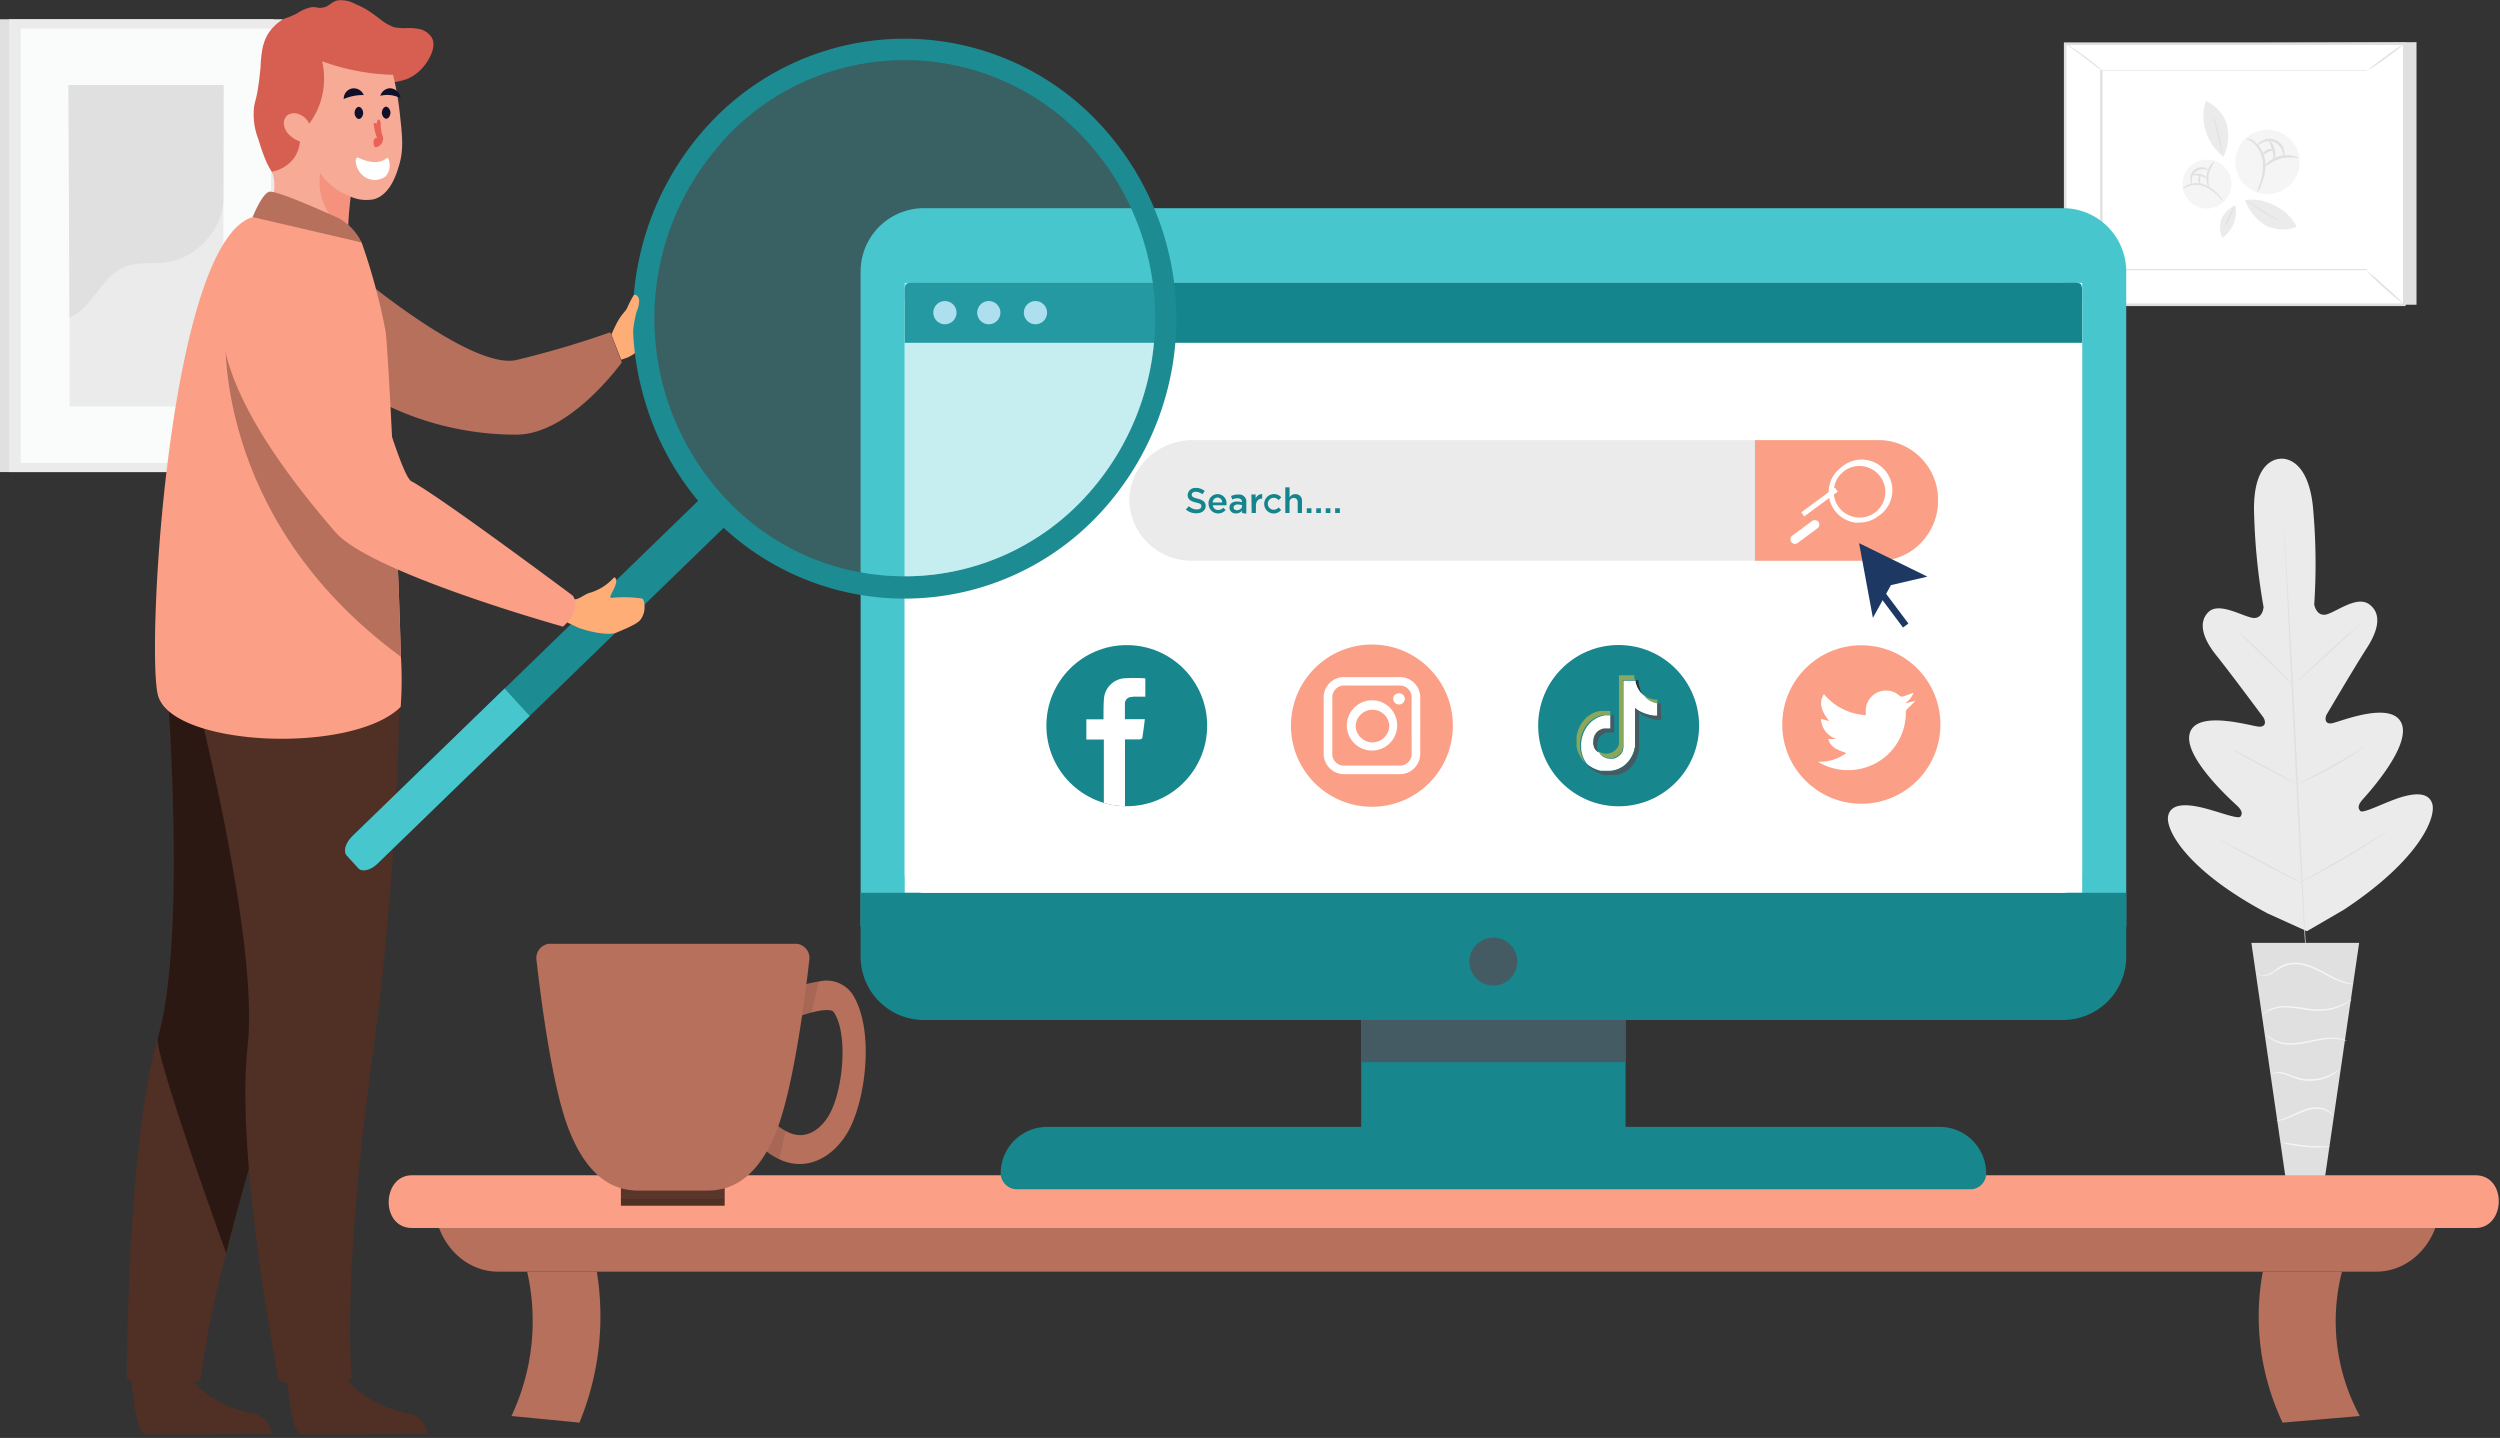 <svg xmlns="http://www.w3.org/2000/svg" width="306" height="176" fill="none"><rect width="100%" height="100%" fill="#333333" stroke="none"/><g clip-path="url(#a)"><path d="M279.161 56.16s-3.58-.24-3.25 7c.111 3.74.496 7.467 1.15 11.15 0 0-.11 1.61-1.48 1.29-1.37-.32-4-1.88-5.24-.71-1.24 1.17-.86 3.08.9 5.28s5.42 7.14 5.75 7.58c.33.44.45 1.27-.53 1.19-.98-.08-7.56-2.1-8.43.79-.87 2.89 5.14 8.28 5.78 8.88.64.6.68 1 .42 1.34-.26.34-2.4-.5-4.3-1s-4.2-.79-4.55.92c-.35 1.71 2.3 6.7 12.21 11.95l4.77 2.16 4.51-2.62c9.28-6.12 11.36-11.33 10.83-13-.53-1.67-2.8-1.18-4.63-.5-1.83.68-3.87 1.73-4.17 1.4-.3-.33-.31-.72.27-1.38.58-.66 6-6.56 4.77-9.36-1.23-2.8-7.51-.19-8.47 0-.96.19-.93-.67-.65-1.13.28-.46 3.37-5.73 4.88-8.07 1.51-2.34 1.77-4.25.31-5.34-1.46-1.09-3.8.75-5.13 1.19-1.33.44-1.62-1.16-1.62-1.16a75.447 75.447 0 0 0-.09-11.19c-.47-7.26-4.09-6.67-4.09-6.67" fill="#EBEBEB"></path><path d="M279.44 62.67v.6c0 .4.04.97.12 1.71.11 1.49.25 3.65.42 6.32.32 5.33.7 12.71 1.1 20.85.4 8.14.75 15.52 1 20.86.15 2.66.27 4.82.36 6.32 0 .74.07 1.32.09 1.72v.44a.713.713 0 0 1 0 .16v-.6c0-.4-.08-1-.13-1.72-.11-1.49-.25-3.65-.41-6.31-.33-5.34-.71-12.71-1.11-20.86-.4-8.15-.75-15.52-1-20.85-.15-2.67-.27-4.82-.36-6.32 0-.74-.07-1.32-.09-1.72v-.45l.01-.15Z" fill="#E0E0E0"></path><path d="m273.86 77.24.3.23.75.66c.63.56 1.48 1.37 2.39 2.27.91.9 1.71 1.69 2.33 2.31l.71.7c.17.16.26.26.25.27l-.3-.23c-.18-.15-.44-.37-.75-.66-.62-.57-1.46-1.38-2.37-2.28l-2.35-2.3-.71-.7c-.17-.16-.26-.26-.25-.27ZM281.059 83.53s1.71-1.69 3.9-3.7c2.19-2.01 4-3.61 4-3.58 0 .03-1.7 1.69-3.89 3.7-2.19 2.01-3.97 3.62-4.01 3.58ZM281.051 96.07c.1-.08.211-.143.33-.19l.93-.48c.79-.4 1.87-1 3-1.61 1.13-.61 2.22-1.28 3-1.73l.89-.54c.103-.077.218-.138.34-.18a2.023 2.023 0 0 1-.3.23l-.86.58c-.73.49-1.76 1.13-2.94 1.78a51.3 51.3 0 0 1-3.08 1.57c-.4.19-.73.34-1 .43a1.999 1.999 0 0 1-.31.14ZM273.148 91.68c.115.034.226.081.33.14l.86.44c.73.37 1.72.9 2.82 1.49 1.1.59 2.08 1.13 2.79 1.53l.83.48c.107.056.208.123.3.2a1.267 1.267 0 0 1-.33-.14l-.87-.44c-.72-.37-1.72-.9-2.82-1.49-1.1-.59-2.08-1.13-2.78-1.53l-.84-.48a1.416 1.416 0 0 1-.29-.2ZM271.578 102.74a2.3 2.3 0 0 1 .42.19l1.11.55c.93.48 2.22 1.14 3.63 1.89 1.41.75 2.68 1.43 3.6 1.93l1.08.6c.136.064.264.145.38.24a2.235 2.235 0 0 1-.42-.19l-1.11-.55c-.93-.48-2.21-1.14-3.63-1.89s-2.68-1.42-3.59-1.93l-1.09-.6a1.752 1.752 0 0 1-.38-.24ZM281.59 107.959l.42-.26 1.16-.64c1-.54 2.32-1.29 3.79-2.15 1.47-.86 2.77-1.68 3.7-2.27l1.12-.71c.132-.092.273-.173.42-.24a2.946 2.946 0 0 1-.38.3l-1.08.74c-.92.62-2.22 1.45-3.68 2.32-1.46.87-2.83 1.6-3.83 2.12-.5.25-.9.46-1.19.59-.143.083-.293.15-.45.2ZM288.76 115.41h-13.19l4.3 29.56h4.58l4.31-29.56Z" fill="#E0E0E0"></path><path d="M276.262 119.04s0 .05.07.11c.089.089.194.16.31.21a1.771 1.771 0 0 0 1.4-.16 9.982 9.982 0 0 1 1.71-1 4.092 4.092 0 0 1 2.42 0c.789.245 1.548.58 2.26 1 .594.334 1.209.631 1.84.89.432.179.886.3 1.35.36.126.008.253.008.38 0h.14a7.197 7.197 0 0 1-1.81-.5 19.167 19.167 0 0 1-1.8-.92 10.298 10.298 0 0 0-2.29-1 4.236 4.236 0 0 0-2.56 0c-.36.126-.698.309-1 .54-.238.193-.489.37-.75.53a1.667 1.667 0 0 1-1.29.21 1.053 1.053 0 0 1-.38-.27ZM276.741 124.49s.1-.12.31-.32a2.844 2.844 0 0 1 1.05-.6 4.876 4.876 0 0 1 1.83-.25c.771.051 1.539.144 2.3.28a8.981 8.981 0 0 0 2.35.09 7.502 7.502 0 0 0 1.85-.48 5.89 5.89 0 0 0 1.11-.6c.131-.077.249-.175.35-.29-.487.292-.995.546-1.52.76a7.056 7.056 0 0 1-1.81.43 9.04 9.04 0 0 1-2.3-.1 18.275 18.275 0 0 0-2.32-.27 4.919 4.919 0 0 0-1.9.3 2.705 2.705 0 0 0-1 .68c-.08.08-.147.171-.2.27-.09.06-.11.1-.1.1ZM287.27 127.4a1.876 1.876 0 0 0-.37-.17 4.875 4.875 0 0 0-1.09-.21 7.475 7.475 0 0 0-1.65.09c-.62.09-1.28.24-2 .37a8.674 8.674 0 0 1-2 .21 4.556 4.556 0 0 1-1.56-.31 3.778 3.778 0 0 1-1.19-.8c.058.116.136.221.23.31.251.263.554.471.89.61a4.4 4.4 0 0 0 1.62.37 8.895 8.895 0 0 0 2-.19c.7-.14 1.36-.3 2-.4a7.898 7.898 0 0 1 1.61-.12c.51.029 1.016.109 1.51.24ZM277.898 131.499a2.49 2.49 0 0 1 1.28-.11 6.52 6.52 0 0 1 1.34.45 5.56 5.56 0 0 0 4.9-.23c.282-.151.544-.336.78-.55.16-.15.24-.24.23-.25-.348.249-.712.476-1.09.68a5.822 5.822 0 0 1-3.06.59c-1.25-.06-2.21-.74-3.07-.83a2.134 2.134 0 0 0-1 .08.897.897 0 0 0-.31.17ZM278.641 137.179c.376.008.75-.06 1.1-.2.66-.2 1.48-.66 2.44-1a4.263 4.263 0 0 1 1.4-.26c.388 0 .773.078 1.13.23.315.148.593.367.81.64 0 0 0-.1-.12-.25a1.782 1.782 0 0 0-.62-.51 2.798 2.798 0 0 0-1.2-.29 4.196 4.196 0 0 0-1.48.26c-1 .36-1.79.83-2.42 1.06-.63.23-1.05.29-1.04.32ZM279.281 139.821c.269.117.551.201.84.25.69.146 1.388.249 2.09.31a15.98 15.98 0 0 0 2.11.06c.293.006.585-.024.87-.09 0-.06-1.33 0-3-.16s-2.89-.43-2.91-.37Z" fill="#F5F5F5"></path><path d="M60.96 155.651h229.901c4.32 0 7.82-3.89 7.82-8.68H53.141c0 4.79 3.5 8.68 7.82 8.68Z" fill="#B6705C"></path><path d="M50.428 150.31H303c3.7 0 3.9-6.44 0-6.46H50.429c-3.7 0-3.91 6.44 0 6.46Z" fill="#FBA086"></path><path d="M286.659 155.65h-9.69a29.716 29.716 0 0 0-.48 6.65 30.342 30.342 0 0 0 2.9 11.83l9.45-.81a24.319 24.319 0 0 1-2.18-17.67ZM64.522 155.65h8.53c.355 2.198.495 4.425.42 6.65-.136 4.064-1 8.071-2.55 11.83l-8.32-.81a27.26 27.26 0 0 0 1.92-17.67Z" fill="#B6705C"></path><path d="M295.781 5.16V37.3h-41.5l-1.5-31.91 43-.23Z" fill="#E0E0E0"></path><path d="M252.781 5.35V37.3h41.51V5.35h-41.51Z" fill="#fff"></path><path d="M294.451 37.461h-41.83V5.191h41.83v32.27Zm-41.51-.32h41.19V5.511h-41.19v31.63Z" fill="#E0E0E0"></path><path d="M289.801 8.629h-32.52v24.46h32.52V8.629Z" fill="#fff"></path><path d="M289.789 8.631H257.279l.07-.08v24.46l-.08-.08h32.51l-.06.06V8.531v24.53h-32.66v-24.5h32.59l.14.07Z" fill="#E0E0E0"></path><path d="M252.781 5.27c.247.124.481.271.7.44.43.28 1 .68 1.63 1.14a28 28 0 0 1 1.56 1.23c.219.165.423.349.61.55a3.858 3.858 0 0 1-.68-.46l-1.59-1.21-1.59-1.19a4.098 4.098 0 0 1-.64-.5ZM294.289 5.35a23.152 23.152 0 0 1-2.2 1.71 22.805 22.805 0 0 1-2.3 1.57 27.388 27.388 0 0 1 2.2-1.71 24.241 24.241 0 0 1 2.3-1.57ZM289.629 33.09c.829.64 1.624 1.324 2.38 2.05a31.093 31.093 0 0 1 2.28 2.16 31.398 31.398 0 0 1-2.39-2 28.523 28.523 0 0 1-2.27-2.21ZM252.781 37.301a28.275 28.275 0 0 1 2.17-2.07c.726-.689 1.487-1.34 2.28-1.95a25.98 25.98 0 0 1-2.17 2.07c-.725.69-1.486 1.34-2.28 1.95Z" fill="#E0E0E0"></path><path d="M281.381 20.64a3.935 3.935 0 0 1-3.133 3.053 3.93 3.93 0 1 1 .133-7.703 3.92 3.92 0 0 1 3 4.65Z" fill="#F5F5F5"></path><path d="M276.271 23.55c.073-.371.187-.733.34-1.08.298-.846.42-1.744.36-2.64a3.685 3.685 0 0 0-1.15-2.32 6.705 6.705 0 0 0-.93-.6c.398.014.777.17 1.07.44a3.619 3.619 0 0 1 1.31 2.45 5.749 5.749 0 0 1-.46 2.74 3.204 3.204 0 0 1-.54 1.01Z" fill="#E0E0E0"></path><path d="M281.331 19.35a6.211 6.211 0 0 0-2.28.08 5.992 5.992 0 0 0-2 1.17s.09-.27.4-.59c.411-.409.916-.71 1.47-.88a3.52 3.52 0 0 1 1.72-.06c.47.1.71.25.69.28Z" fill="#E0E0E0"></path><path d="M279.519 19.15c-.05 0 0-.28-.17-.66a1.842 1.842 0 0 0-1-1.1 1.87 1.87 0 0 0-1.51.11c-.36.18-.53.4-.57.37-.04-.03.08-.29.46-.56a1.853 1.853 0 0 1 2.469.313c.198.232.336.51.401.807.1.45-.01.73-.08.72Z" fill="#E0E0E0"></path><path d="M278.31 19.56c-.09 0 0-.55-.18-1.18-.18-.63-.45-1.08-.38-1.14.07-.06.51.36.68 1.07a1.474 1.474 0 0 1-.12 1.25Z" fill="#E0E0E0"></path><path d="M278.27 18.33c0 .1-.34.11-.66.28-.32.17-.6.41-.66.34-.06-.07.1-.38.52-.61.42-.23.82-.08.8-.01Z" fill="#E0E0E0"></path><path d="M271.989 20.17a3 3 0 1 1-3.813 4.631 3 3 0 0 1 3.813-4.63Z" fill="#F5F5F5"></path><path d="M272.121 24.64a5.283 5.283 0 0 1-.61-.62 4.948 4.948 0 0 0-1.63-1.18 2.83 2.83 0 0 0-2-.06 4.862 4.862 0 0 0-.74.41c.152-.258.389-.455.67-.56a2.727 2.727 0 0 1 2.11 0 4.412 4.412 0 0 1 1.68 1.28c.215.21.392.457.52.73Z" fill="#E0E0E0"></path><path d="M271.112 19.75a4.761 4.761 0 0 0-.76 1.55 4.91 4.91 0 0 0 .08 1.73s-.15-.15-.25-.47a2.725 2.725 0 0 1-.06-1.3c.093-.432.288-.837.57-1.18.22-.25.4-.36.42-.33Z" fill="#E0E0E0"></path><path d="M270.35 20.86s-.2-.08-.51-.12a1.39 1.39 0 0 0-1.1.3 1.423 1.423 0 0 0-.47 1c0 .31.08.5.05.52-.03.02-.17-.16-.21-.51a1.396 1.396 0 0 1 .472-1.242 1.39 1.39 0 0 1 1.298-.279c.34.14.48.31.47.33Z" fill="#E0E0E0"></path><path d="M270.18 21.85c-.05.05-.38-.19-.86-.3-.48-.11-.88-.09-.89-.16-.01-.07.42-.21.95-.07.53.14.84.49.8.53Z" fill="#E0E0E0"></path><path d="M269.341 21.43c.06 0-.05.27-.05.55s.06.54 0 .56c-.06.02-.21-.21-.22-.57-.01-.36.23-.58.27-.54Z" fill="#E0E0E0"></path><path d="M272.119 19.15a6 6 0 0 1-2.12-3.09c-.4-1.202-.4-2.5 0-3.7a4.835 4.835 0 0 1 2.53 2.7 5.858 5.858 0 0 1-.37 4.09" fill="#EBEBEB"></path><path d="M270.898 14.3c.463 1.539.84 3.101 1.13 4.68l-1.13-4.68Z" fill="#fff"></path><path d="M272.028 18.961a2.968 2.968 0 0 1-.19-.68c-.12-.49-.25-1.05-.39-1.66l-.41-1.65a2.392 2.392 0 0 1-.14-.69c.113.208.197.43.25.66.14.41.3 1 .46 1.64.16.64.27 1.24.34 1.67.053.233.08.471.08.71Z" fill="#E0E0E0"></path><path d="M274.789 24.49a6 6 0 0 1 3.68.69 5.826 5.826 0 0 1 2.65 2.59 4.803 4.803 0 0 1-3.7-.13 5.857 5.857 0 0 1-2.63-3.15Z" fill="#EBEBEB"></path><path d="M279.08 27.06a42.935 42.935 0 0 1-4.1-2.51l4.1 2.51Z" fill="#fff"></path><path d="M274.98 24.55a3.4 3.4 0 0 1 .61.35l1.45.89 1.45.88c.211.108.409.239.59.39a2.915 2.915 0 0 1-.65-.29c-.38-.2-.91-.49-1.48-.84s-1.07-.68-1.42-.94a2.274 2.274 0 0 1-.55-.44Z" fill="#E0E0E0"></path><path d="M273.591 25.08a3.838 3.838 0 0 1-1.57 4 2.932 2.932 0 0 1-.15-2.21 3.532 3.532 0 0 1 1.72-1.75" fill="#EBEBEB"></path><path d="M272.32 27.78c.372-.885.79-1.75 1.25-2.59l-1.25 2.59Z" fill="#fff"></path><path d="M273.57 25.19a7.78 7.78 0 0 1-.59 1.32 8.093 8.093 0 0 1-.66 1.27c.111-.47.282-.925.51-1.35a5.4 5.4 0 0 1 .74-1.24ZM0 57.78h33.48V2.36H0v55.42Z" fill="#E0E0E0"></path><path d="M1.11 57.78h33.48V2.36H1.11v55.42Z" fill="#EBEBEB"></path><path d="M2.542 56.66h30.63V3.49H2.542v53.17Z" fill="#FAFBFB"></path><path d="M8.51 49.75h18.83V10.4H8.51v39.35Z" fill="#EBEBEB"></path><path d="M27.341 24.33c0 3.67-3.26 7.26-6.9 7.77-1.74.25-3.58-.1-5.21.57-2.89 1.19-3.81 5-6.73 6.17l-.13-28.44h19l-.03 13.93Z" fill="#E0E0E0"></path><path d="M88.7 145.131H76v2.45h12.7v-2.45Z" fill="#502F25"></path><path opacity=".1" d="M88.7 145.131H76v1.62h12.7v-1.62Z" fill="#B6705C"></path><path d="M103.779 138.551c-1.51 2.61-4.16 4.47-7.15 3.78a6.084 6.084 0 0 1-1.29-.46 8.49 8.49 0 0 1-1.8-1.17l1.62-2.95c.307.26.643.484 1 .67 3 1.69 4.94-1.26 5.31-1.93 1.74-3 2.37-9.93.6-12.58-.11-.2-.62-.51-2.67 0-.38.1-.8.22-1.29.38-.369.161-.76.265-1.16.31v-1.77l-.14-1.77c.13 0 .34-.11.61-.2a15.386 15.386 0 0 1 2.88-.74 3.884 3.884 0 0 1 2.225.149 3.886 3.886 0 0 1 1.775 1.351c2.82 4.34 1.66 13.14-.52 16.93Z" fill="#B6705C"></path><path opacity=".1" d="M95.16 137.75c.307.26.642.485 1 .67l-.77 3.45a8.457 8.457 0 0 1-1.8-1.17l1.57-2.95ZM100.202 120.15l-.85 3.79c-.38.1-.8.22-1.29.38a3.99 3.99 0 0 1-1.16.31v-1.77l-.14-1.77c.13 0 .34-.11.61-.2a15.528 15.528 0 0 1 2.83-.74Z" fill="#2C1813"></path><path d="M67.18 115.52a1.773 1.773 0 0 0-1.208.728 1.772 1.772 0 0 0-.291 1.382c.52 4.58 1.89 15.39 3.94 20.62 2.63 6.73 6.3 7.48 8.58 7.48h8.32c2.29 0 6-.75 8.59-7.48 2-5.23 3.42-16 3.93-20.62a1.76 1.76 0 0 0-1.49-2.11H67.18Z" fill="#B6705C"></path><path d="M198.969 120.631h-32.36v21.12h32.36v-21.12Z" fill="#17868D"></path><path d="M198.969 120.631h-32.36v9.38h32.36v-9.38Z" fill="#455B64"></path><path d="M113.09 25.48H252.5a7.75 7.75 0 0 1 7.75 7.75v80.15H105.34V33.24a7.754 7.754 0 0 1 4.782-7.169 7.748 7.748 0 0 1 2.968-.59Z" fill="#48C6CE"></path><path d="M254.858 34.629h-144.12v74.65h144.12v-74.65Z" fill="#fff"></path><path d="M105.34 109.279h154.91v7.82a7.75 7.75 0 0 1-7.75 7.75H113.09a7.746 7.746 0 0 1-5.48-2.27 7.746 7.746 0 0 1-2.27-5.48v-7.82Z" fill="#17868D"></path><path d="M182.789 120.63a2.93 2.93 0 1 0 0-5.86 2.93 2.93 0 0 0 0 5.86Z" fill="#455B64"></path><path d="M241.16 145.57H124.43a2.002 2.002 0 0 1-1.95-1.94 5.701 5.701 0 0 1 5.7-5.7h109.23a5.7 5.7 0 0 1 5.7 5.7 1.94 1.94 0 0 1-1.95 1.94Z" fill="#17868D"></path><path d="M254.848 36.851v70.2a2.502 2.502 0 0 1-2.71 2.23h-138.69a2.5 2.5 0 0 1-2.71-2.23v-70.2a2.501 2.501 0 0 1 2.71-2.22h138.69a2.5 2.5 0 0 1 2.71 2.22Z" fill="#fff"></path><path d="M110.738 35.61c0-1.1.21-1 1.71-1h140.69c1.5 0 1.71-.12 1.71 1v6.35h-144.11v-5.3" fill="#14858C"></path><path d="M237.219 61.251a7.412 7.412 0 0 1-2.12 5.21 7.09 7.09 0 0 1-5.09 2.17h-84a7.608 7.608 0 0 1-7.79-7.38 7.122 7.122 0 0 1 2.29-5.21 8 8 0 0 1 5.5-2.17h84a7.31 7.31 0 0 1 7.21 7.38Z" fill="#EBEBEB"></path><path d="M237.219 61.251a7.412 7.412 0 0 1-2.12 5.21 7.1 7.1 0 0 1-5.09 2.17h-15.2v-14.76h15.2a7.312 7.312 0 0 1 7.21 7.38Z" fill="#FBA086"></path><path d="M227.599 63.961a3.537 3.537 0 0 1-.56 0 3.764 3.764 0 0 1-3.098-2.805 3.756 3.756 0 0 1 1.408-3.935 3.751 3.751 0 0 1 2.885-.95 3.766 3.766 0 0 1 2.645 1.493 3.76 3.76 0 0 1-1.05 5.457 3.69 3.69 0 0 1-2.23.74Zm-1.88-6.29a3.148 3.148 0 0 0 1.41 5.64 3.141 3.141 0 0 0 3-5 3.151 3.151 0 0 0-4.4-.66l-.01.02Z" fill="#fff"></path><path d="m224.944 60.178-.366-.496-4.104 3.026.366.496 4.104-3.026ZM219.258 66.341a.55.55 0 0 1 .11-.77l2.43-1.8a.573.573 0 0 1 .78.11.558.558 0 0 1-.12.78l-2.43 1.8a.543.543 0 0 1-.409.1.544.544 0 0 1-.361-.22Z" fill="#fff"></path><path d="m235.911 70.58-4.46 1.04-2.21 4.01-1.69-9.15 8.36 4.1Z" fill="#1E3864"></path><path d="m230.754 72.541-.656.492 2.832 3.776.656-.492-2.832-3.776Z" fill="#1E3864"></path><path d="m145.148 62.36.37-.4a1.364 1.364 0 0 0 1 .39c.32 0 .53-.15.53-.39 0-.24-.12-.33-.68-.46s-1-.34-1-.91a.937.937 0 0 1 .315-.647.933.933 0 0 1 .685-.223c.398-.007.784.127 1.09.38l-.29.4a1.368 1.368 0 0 0-.81-.31c-.31 0-.49.16-.49.37s.13.33.71.47c.58.14 1 .38 1 .89s-.44.9-1.08.9a1.851 1.851 0 0 1-1.35-.46ZM147.92 61.66a1.104 1.104 0 0 1 .302-.827 1.122 1.122 0 0 1 .808-.352 1.1 1.1 0 0 1 1.09 1.22v.14h-1.67a.626.626 0 0 0 .65.58.81.81 0 0 0 .62-.27l.3.27a1.184 1.184 0 0 1-1.314.357 1.178 1.178 0 0 1-.776-1.117h-.01Zm1.68-.16a.598.598 0 0 0-.355-.551.59.59 0 0 0-.225-.048.622.622 0 0 0-.59.6h1.17ZM152.028 62.79v-.28a.908.908 0 0 1-.74.33.717.717 0 0 1-.735-.419.72.72 0 0 1-.065-.292c0-.5.39-.74.92-.74.21-.003.42.028.62.09 0-.31-.19-.49-.56-.49-.222.001-.44.052-.64.15l-.15-.42c.272-.128.57-.193.87-.19a.884.884 0 0 1 .966.595c.043.13.055.27.034.405v1.34l-.52-.08Zm0-.95a1.515 1.515 0 0 0-.52-.09c-.32 0-.52.14-.52.37 0 .23.2.33.44.33s.6-.19.6-.48v-.13ZM153.172 60.521h.52v.52a.8.8 0 0 1 .8-.56v.55c-.46 0-.77.3-.77.9v.86h-.52l-.03-2.27ZM154.739 61.66a1.195 1.195 0 0 1 .775-1.108 1.2 1.2 0 0 1 1.315.318l-.33.35a.754.754 0 0 0-.59-.29.731.731 0 0 0-.517 1.246.731.731 0 0 0 .842.138.792.792 0 0 0 .265-.204l.31.31a1.147 1.147 0 0 1-.93.43 1.155 1.155 0 0 1-.818-.358 1.164 1.164 0 0 1-.322-.833ZM157.32 59.65h.52v1.23a.82.82 0 0 1 .71-.4.785.785 0 0 1 .606.248.766.766 0 0 1 .204.622v1.44h-.52V61.5c0-.35-.18-.55-.49-.55a.497.497 0 0 0-.49.348.509.509 0 0 0-.02.212v1.28h-.52v-3.14ZM159.949 62.21h.57v.58h-.57v-.58ZM161.109 62.21h.57v.58h-.57v-.58ZM162.27 62.21h.57v.58h-.57v-.58ZM163.422 62.21h.58v.58h-.58v-.58Z" fill="#14858C"></path><path d="M115.658 39.69a1.42 1.42 0 1 0 .001-2.84 1.42 1.42 0 0 0-.001 2.84ZM121.029 39.69a1.42 1.42 0 1 0 .001-2.84 1.42 1.42 0 0 0-.001 2.84ZM126.74 39.69a1.42 1.42 0 1 0 .001-2.84 1.42 1.42 0 0 0-.001 2.84Z" fill="#DCEAFD"></path><path d="M227.828 98.38c5.347 0 9.68-4.342 9.68-9.7 0-5.357-4.333-9.7-9.68-9.7-5.346 0-9.68 4.343-9.68 9.7 0 5.358 4.334 9.7 9.68 9.7Z" fill="#FBA086"></path><path d="M222.52 93.23a5.37 5.37 0 0 0 3.48-1.07c-1.44-.44-2-.88-2.22-1.71h1a2.68 2.68 0 0 1-1.89-2.46l1 .27c-1.05-1.32-1.26-2.34-.64-3.3a7.159 7.159 0 0 0 5.12 2.57v-.41a2.473 2.473 0 0 1 1.387-2.345 2.482 2.482 0 0 1 2.703.344.5.5 0 0 0 .55.11l1.21-.44a2.553 2.553 0 0 1-.95 1.22v.07l1.19-.31c-.31.31-.61.63-.93.93a.621.621 0 0 0-.26.53 7.003 7.003 0 0 1-6.37 7 7.138 7.138 0 0 1-4.15-.85l-.23-.15Z" fill="#fff"></path><path d="M198.12 98.69c5.44 0 9.85-4.42 9.85-9.87 0-5.452-4.41-9.87-9.85-9.87-5.44 0-9.85 4.418-9.85 9.87 0 5.45 4.41 9.87 9.85 9.87Z" fill="#17868D"></path><path d="M200.989 84.78c.048.095.105.186.17.27a2.67 2.67 0 0 1-.17-.27Zm.19.29.1.07-.1-.07Zm1.67 1.79v-.77l-.3-.07a3.024 3.024 0 0 1-.5-.2 2.194 2.194 0 0 1-.44-.29 1.284 1.284 0 0 1-.21-.19c0-.07-.11-.13-.16-.21a.118.118 0 0 1-.07-.05 2.27 2.27 0 0 1-.31-.31 3.387 3.387 0 0 1-.36-.57 3.391 3.391 0 0 1-.23-.64c0-.08 0-.16-.05-.24h-1.5v7.77a2.368 2.368 0 0 1-.08.8.758.758 0 0 1-.09.18c-.081.152-.19.288-.32.4-.089.088-.19.162-.3.22-.148.09-.311.15-.48.18h-.37a1.628 1.628 0 0 1-.61-.13 1.277 1.277 0 0 1-.39-.23 1.166 1.166 0 0 1-.32-.38 2.436 2.436 0 0 1-.13-.35c.028.114.068.225.12.33a.597.597 0 0 1-.13-.09l-.13-.12a1.17 1.17 0 0 1-.28-.45c0-.1-.06-.2-.08-.3a.877.877 0 0 1 0-.24v-.14c.007-.172.034-.343.08-.51.049-.17.131-.33.24-.47.113-.16.26-.293.43-.39.152-.09.317-.158.49-.2h.85v-1.64h-.81l-.48.12-.33.13a3.144 3.144 0 0 0-.47.27 3.462 3.462 0 0 0-.31.23 3.637 3.637 0 0 0-.29.28 4.066 4.066 0 0 0-.31.39 4.36 4.36 0 0 0-.3.52c-.067.133-.124.27-.17.41a4.3 4.3 0 0 0-.16.6c0 .1 0 .2-.05.3a3.743 3.743 0 0 0 0 .58v.33c.018.18.052.357.1.53.051.18.111.357.18.53.087.192.191.376.31.55.032.04.059.084.08.13l.24.28-.18-.22.07.06c.1.086.207.163.32.23.136.092.28.172.43.24.189.087.382.164.58.23l.3.06h1.17c.138-.014.275-.038.41-.07.202-.043.4-.107.59-.19.223-.1.434-.224.63-.37a3.27 3.27 0 0 0 .43-.4 2.33 2.33 0 0 0 .28-.35 3.645 3.645 0 0 0 .56-1.2c0-.12.06-.25.09-.38a2.615 2.615 0 0 0 0-.28V86.66l.07.06c.117.096.24.183.37.26.111.073.228.137.35.19.214.098.434.182.66.25.16.05.324.091.49.12l.38.07h.39l.01-.75Z" fill="#fff"></path><path d="M203.319 88.1c-.11.01-.22.01-.33 0h-.27l-.3-.06c-.19 0-.38-.1-.57-.16-.15-.05-.298-.11-.44-.18a3.272 3.272 0 0 1-.52-.29l-.27-.21V91.26c.01.11.01.22 0 .33v.21l-.06.31a3.24 3.24 0 0 1-.12.41 3.65 3.65 0 0 1-.51 1.02l-.18.23a1.642 1.642 0 0 1-.18.19c-.082.09-.173.174-.27.25a1.821 1.821 0 0 1-.27.19c-.154.102-.318.189-.49.26-.153.06-.31.11-.47.15-.094.03-.191.05-.29.06h-1.37a2.654 2.654 0 0 1-.55-.15l-.31-.13a3.228 3.228 0 0 1-.51-.29 2.837 2.837 0 0 1-.28-.2c-.11-.1-.22-.2-.32-.31l-.24-.28.08.06.07.06c.1.085.207.162.32.23.137.091.281.171.43.24.189.087.383.163.58.23l.3.06h1.17c.138-.015.275-.038.41-.07a3.109 3.109 0 0 0 1.22-.56c.155-.12.299-.255.43-.4.105-.108.199-.225.28-.35a3.65 3.65 0 0 0 .32-.54c.101-.212.181-.433.24-.66 0-.12.06-.25.09-.38a2.18 2.18 0 0 0 0-.28v-4.49l.07.06c.117.095.241.182.37.26.111.073.228.136.35.19.214.098.435.181.66.25.161.05.324.09.49.12l.38.07h.39V86.1h.14c.07.005.14.005.21 0h.09l.03 2Z" fill="#455B64"></path><path opacity=".5" d="M197.099 87.5H196.279l-.48.12-.33.13a3.204 3.204 0 0 0-.47.27 3.612 3.612 0 0 0-.31.23 3.814 3.814 0 0 0-.29.28 4.066 4.066 0 0 0-.31.39 4.36 4.36 0 0 0-.3.52c-.067.132-.124.269-.17.41a4.444 4.444 0 0 0-.16.6c0 .1 0 .2-.05.3a3.743 3.743 0 0 0 0 .58v.33c.019.179.052.356.1.53.051.18.111.356.18.53.087.191.191.375.31.55.032.04.059.083.08.13l-.08-.07a4.475 4.475 0 0 1-.36-.4 3.749 3.749 0 0 1-.55-1.08 4.748 4.748 0 0 1-.12-.5 2.338 2.338 0 0 1 0-.29c.01-.04.01-.081 0-.12v-.47a2.432 2.432 0 0 1 0-.27c.021-.187.058-.37.11-.55.048-.163.104-.324.17-.48a4.048 4.048 0 0 1 .9-1.32c.171-.157.359-.294.56-.41.211-.128.436-.232.67-.31.163-.051.33-.088.5-.11h1.21l.01.48Z" fill="#FFC829"></path><path opacity=".5" d="M200.159 83.23h-1.5V91a2.37 2.37 0 0 1-.08.8.76.76 0 0 1-.09.18 1.38 1.38 0 0 1-.32.4c-.089.088-.19.162-.3.22-.147.09-.31.15-.48.18h-.37a1.63 1.63 0 0 1-.61-.13 1.305 1.305 0 0 1-.39-.23 1.192 1.192 0 0 1-.32-.38h.08c.137.07.281.124.43.16a1.68 1.68 0 0 0 1.15-.14c.108-.055.208-.122.3-.2.135-.12.253-.258.35-.41.075-.126.126-.265.15-.41v-.3a1.205 1.205 0 0 0 0-.19v-7.9h1.89v.05a2.67 2.67 0 0 0 0 .4l.11.13Z" fill="#FFC829"></path><path d="M197.568 87.961v1.7h-.33c-.169-.02-.34-.02-.51 0a1.745 1.745 0 0 0-.45.17 1.545 1.545 0 0 0-.61.61 2.238 2.238 0 0 0-.16.45 1.205 1.205 0 0 0 0 .19 2.255 2.255 0 0 0 0 .26c-.01.103-.01.207 0 .31a.165.165 0 0 1 0 .07c.035.12.078.237.13.35l-.14-.08-.13-.12a1.183 1.183 0 0 1-.28-.45c0-.1-.06-.2-.08-.3a.877.877 0 0 1 0-.24v-.14c.007-.172.034-.344.08-.51.05-.17.131-.33.24-.47.113-.16.26-.293.43-.39.152-.091.318-.158.49-.2h.85v-1.64h.05c.113-.01.227-.01.34 0h.03l.05.43Z" fill="#455B64"></path><path d="M201.18 85.072a.12.12 0 0 1-.07-.05 2.27 2.27 0 0 1-.31-.31 3.452 3.452 0 0 1-.36-.57 3.537 3.537 0 0 1-.23-.64c0-.08 0-.16-.05-.24h.4c-.01.116-.01.233 0 .35.028.19.072.377.13.56.039.164.1.322.18.47.02.052.043.102.07.15.058.1.121.197.19.29l.05-.01Z" fill="#263238"></path><path opacity=".5" d="M202.859 85.67v.42l-.3-.07a3.06 3.06 0 0 1-.5-.2 2.202 2.202 0 0 1-.44-.29 1.288 1.288 0 0 1-.21-.19 2.23 2.23 0 0 1-.19-.24l.1.07c.125.08.255.154.39.22l.27.11c.17.05.344.09.52.12h.36v.05Z" fill="#FFC829"></path><path d="M167.922 98.75c5.473 0 9.91-4.445 9.91-9.93 0-5.484-4.437-9.93-9.91-9.93s-9.91 4.446-9.91 9.93c0 5.485 4.437 9.93 9.91 9.93Z" fill="#FBA086"></path><path d="M173.83 85.55a2.487 2.487 0 0 0-.696-1.923 2.481 2.481 0 0 0-1.904-.747h-6.62a2.478 2.478 0 0 0-2.59 2.61V92.04a2.524 2.524 0 0 0 1.589 2.549c.334.131.693.19 1.051.171h6.55a2.502 2.502 0 0 0 2.62-2.66c.01-2.14.01-4.37 0-6.55Zm-1.05 6.57a1.447 1.447 0 0 1-.41 1.173 1.432 1.432 0 0 1-1.17.417h-6.54a1.437 1.437 0 0 1-1.508-.957 1.432 1.432 0 0 1-.072-.633v-6.61a1.44 1.44 0 0 1 .407-1.171 1.448 1.448 0 0 1 1.163-.429h6.55a1.45 1.45 0 0 1 1.58 1.59v3.31c0 1.1.01 2.2 0 3.31Z" fill="#fff"></path><path d="M167.932 85.71a3.102 3.102 0 0 0-3.08 3.06 3.08 3.08 0 1 0 3.08-3.06Zm0 5.16a2.088 2.088 0 0 1-2-2 2.061 2.061 0 0 1 4.12 0 2.092 2.092 0 0 1-2.16 2h.04ZM171.941 85.64a.706.706 0 0 1-.765.588.708.708 0 0 1-.645-.718c0-.43.31-.63.75-.66a.696.696 0 0 1 .638.503c.027.093.035.19.022.287Z" fill="#fff"></path><path d="M137.918 98.68c5.435 0 9.84-4.414 9.84-9.86 0-5.445-4.405-9.86-9.84-9.86-5.434 0-9.84 4.415-9.84 9.86 0 5.447 4.406 9.86 9.84 9.86Z" fill="#17868D"></path><path d="M137.689 86.09v1.94h2.44c-.1.81-.19 1.55-.31 2.29 0 .08-.19.17-.3.18h-1.82v8.17a9.28 9.28 0 0 1-2.59-.4v-7.75h-2.14v-2.47h2.1v-.48c0-.65 0-1.3.05-1.94a2.72 2.72 0 0 1 2.39-2.6c.892-.06 1.787-.06 2.68 0v2.24h-1c-.288-.01-.576.01-.86.06a.803.803 0 0 0-.64.76Z" fill="#fff"></path><path d="M43.28 21.87c-.2 1.05-.37 2.2-.49 3.44-.11 1.08-.17 2.1-.19 3.06a4.26 4.26 0 0 1-3-.64c-2.06-1.43-1.71-4.34-1.65-4.79.09-.8.3-2.52 1.5-3s2.78.27 3.83 1.93Z" fill="#F4927E"></path><path d="M34.741 22.12c-1.6-.14-2.58-3.33-3.13-5.11a8.37 8.37 0 0 1-.52-3.88c.11-.8.3-1 .52-2.55.15-1 .25-2.05.28-2.38.022-.725.095-1.446.22-2.16a5.998 5.998 0 0 1 .56-1.66 5.5 5.5 0 0 1 1.71-1.85c.65-.43.59-.19 2-.9a4.62 4.62 0 0 1 1.7-.74c.65-.09.7.13 1.31.06 1-.13 1.07-.73 2-.91a3.61 3.61 0 0 1 2.11.46 9.69 9.69 0 0 1 2 1.09c.56.38.65.5 1.35 1a5.31 5.31 0 0 0 1.39.74 6.6 6.6 0 0 0 1.52.11 6.53 6.53 0 0 1 1.73.15 2.45 2.45 0 0 1 1.35 1c.78 1.34-.81 3.38-1 3.56a5.12 5.12 0 0 1-2.08 1.54 8.888 8.888 0 0 1-3 .47 4.39 4.39 0 0 0-1.45 1.68c-.4 1 .1 1.5-.32 2.59a3.62 3.62 0 0 1-.94 1.35c-1 1-1.76.85-3.22 1.74-.553.37-1.081.778-1.58 1.22-3.66 2.89-3.82 3.45-4.51 3.38Z" fill="#D75F52"></path><path d="M48.11 9.16a27.328 27.328 0 0 1-3.68-.35 26.92 26.92 0 0 1-5-1.31 9.33 9.33 0 0 1 0 4.22 8.93 8.93 0 0 1-1.59 3.42 2.169 2.169 0 0 0-1.32-1.18 1.45 1.45 0 0 0-1.35.15 1.328 1.328 0 0 0-.43 1 2.109 2.109 0 0 0 .79 1.5c.336.32.74.559 1.18.7a4.08 4.08 0 0 1-.61 1.87 4.291 4.291 0 0 1-2.8 1.83 5.4 5.4 0 0 1 .28 1.83 5.5 5.5 0 0 1-.78 2.72c.45 3.2 3 5.44 5.5 5.4a5.7 5.7 0 0 0 4.29-2.62 6.94 6.94 0 0 1-2.4-2.29 7.18 7.18 0 0 1-1-4.87 7.41 7.41 0 0 0 3.4 2.73 4.77 4.77 0 0 0 3.21.47c1.92-.58 2.68-2.92 3-4 .62-1.92.46-3.55.17-6.17a36.616 36.616 0 0 0-.86-5.05Z" fill="#F7AB96"></path><path d="M43.67 19.32c.18-.13.44.2 1.34.4.416.115.851.146 1.28.09a2.5 2.5 0 0 0 1.17-.53 2.07 2.07 0 0 1-.23 2.27 2.18 2.18 0 0 1-2.87-.12c-.78-.68-.98-1.89-.69-2.11Z" fill="#fff"></path><path d="M45.74 15.05c.026.444.103.883.23 1.31.096.346.23.682.4 1v-.74.05s0-.06 0 0l-.07.09a.23.23 0 0 0-.07.07l-.15.08h-.1c-.14 0-.27.26-.26.55.01.29.11.56.26.56a1 1 0 0 0 .84-.7.9.9 0 0 0-.05-.82.357.357 0 0 0 0-.08l-.09-.19v-.16c0 .05 0 0 0 0v-.19a1.827 1.827 0 0 1-.08-.25.991.991 0 0 0 0-.14s0-.08 0 0v-.39c0-.05 0 .11 0 0s-.1-.49-.23-.47c-.13.02-.25.21-.23.47l-.4-.05Z" fill="#EA6255"></path><path d="M43.91 13.08c.28 0 .52.37.54.7.02.33-.2.77-.5.78-.3.01-.53-.37-.55-.7-.02-.33.21-.77.51-.78ZM47.24 13.06c.28 0 .53.36.55.69.02.33-.2.77-.5.78-.3.01-.53-.37-.55-.69-.02-.32.21-.78.5-.78ZM49.02 12.01a3.65 3.65 0 0 0-2.47-.29 1.31 1.31 0 0 1 1.15-.92 1.34 1.34 0 0 1 1.32 1.21ZM44.52 11.64a5.382 5.382 0 0 0-1.3.12c-.394.078-.78.199-1.15.36a1.28 1.28 0 0 1 .93-1.27 1.3 1.3 0 0 1 1.52.79Z" fill="#10102A"></path><path d="M74.828 40.96s.58-1.36 1-2c.42-.64 2-2.53 2.29-2.1.29.43 1.38 3.3.79 4.11-.59.81 0 2.21-2.88 3.06l-1.2-3.07Z" fill="#FFAD76"></path><path d="M42.309 32.39s15 12.88 20.82 11.69a114.835 114.835 0 0 0 11.57-3.41l1.41 3.69s-6.29 8.79-12.84 8.84a36.53 36.53 0 0 1-17.82-4.57l-3.14-16.24Z" fill="#B6705C"></path><path d="M16.04 168.239s.43 7.23 1.79 7.33h6.88l8.56-.06a2.838 2.838 0 0 0-2.56-2.55c-2.5-.45-6.69-2.26-8.2-5.66-1.6-3.58-6.47.94-6.47.94Z" fill="#502F25"></path><path d="M15.52 168.741a17.33 17.33 0 0 0 4.63.9c1.48-.03 2.95-.258 4.37-.68a125.764 125.764 0 0 1 3.18-15.62c1.42-5.63 3.43-12.88 6.3-21.88 7.94-24.87 10.35-39.43 10.57-40.8a.532.532 0 0 0 0-.11l-24.4-11s3 34.28-.83 47.44a55.576 55.576 0 0 0-1.39 6.31c-2.43 14.28-2.43 35.44-2.43 35.44Z" fill="#502F25"></path><path d="M27.681 153.38c1.42-5.63 3.43-12.88 6.3-21.88 7.94-24.87 10.35-39.43 10.57-40.8a.446.446 0 0 0 0-.12l-24.4-11s3 34.28-.83 47.44c-.55 1.8 8.36 26.36 8.36 26.36Z" fill="#2C1813"></path><path d="M35.09 168.239s.44 7.23 1.8 7.33h6.88l8.56-.06a2.838 2.838 0 0 0-2.56-2.55c-2.5-.45-6.69-2.26-8.2-5.66-1.6-3.58-6.48.94-6.48.94Z" fill="#502F25"></path><path d="M48.928 80.35a369.338 369.338 0 0 1-3.41 49.49c-3.73 27.28-2.46 38.86-2.46 38.86-1.175.4-2.379.714-3.6.94a15.886 15.886 0 0 1-5.34-.64s-5.34-27.28-3.81-40.94c1.53-13.66-7.32-46.85-7.32-46.85l25.94-.86Z" fill="#502F25"></path><path d="M49.042 86.52c-5.93 5.9-28.37 4.91-29.75-1.59-1.38-6.5 1.51-55.3 11.63-58.36 2.11-.64 13.34 3.1 13.34 3.1a75.556 75.556 0 0 1 2.92 10.8c.22 1.18.88 13.65 1.37 25.32.23 5.45.42 10.74.52 14.6.129 2.041.119 4.09-.03 6.13Z" fill="#FBA086"></path><path d="M41.522 26.74c-.14-.06-7.71-3.56-8.6-3.26-.89.3-2 3.09-2 3.09l13.34 3.1a6.77 6.77 0 0 0-2.74-2.93Z" fill="#B6705C"></path><path d="M88.66 64.53 46.2 105.71c-.83.81-1.88 1.06-2.33.57l-1.43-1.57c-.45-.49-.14-1.55.69-2.36l42.46-41.18c.83-.81 1.88-1.06 2.33-.57l1.44 1.57c.45.49.16 1.55-.7 2.36Z" fill="#1C8B92"></path><path d="M64.84 87.64 46.2 105.708c-.83.81-1.88 1.06-2.33.57l-1.43-1.57c-.45-.49-.14-1.55.69-2.36l18.63-18.07 3.08 3.36Z" fill="#48C6CE"></path><path d="M78.9 48.96a34.31 34.31 0 0 0 9 15 32.61 32.61 0 0 0 47.05-1.48 35.002 35.002 0 0 0-.92-47.93c-.17-.18-.34-.35-.52-.52a32.618 32.618 0 0 0-23.813-9.274A32.608 32.608 0 0 0 86.509 15.5a35.05 35.05 0 0 0-7.61 33.46Zm9.52-31.64a30 30 0 0 1 43.32-1.36 32.25 32.25 0 0 1 1.32 44.63 30.008 30.008 0 0 1-21.368 9.934A29.997 29.997 0 0 1 89.74 61.96a32.24 32.24 0 0 1-1.32-44.61v-.03Z" fill="#1C8B92"></path><path opacity=".31" d="M133.058 60.62a30.038 30.038 0 0 1-21.379 9.903 30.05 30.05 0 0 1-21.95-8.563 32.25 32.25 0 0 1-1.32-44.63 30.001 30.001 0 0 1 43.329-1.37 32.25 32.25 0 0 1 1.32 44.66Z" fill="#48C6CE"></path><path d="M49.072 80.389c-23.4-17.17-21.45-40.08-21.45-40.08 8.55 5 17 15.95 20.93 25.48.23 5.45.42 10.74.52 14.6Z" fill="#B6705C"></path><path d="M72.158 72.57a6.319 6.319 0 0 0 3-1.9s.7.05-.12 1.6c-.07.13-.22.46-.33.69a.151.151 0 0 0 0 .142.15.15 0 0 0 .12.078 15.063 15.063 0 0 1 3.74.08c.26.05.33.68.32.94a2.53 2.53 0 0 1-.49 1.65c-.3.4-1.12.83-3 1.6-.7.29-2.7.07-4.57-.6l-1.5-.71.46-2.87.38.08c.63.13 1.35-.62 1.99-.78Z" fill="#FFAD76"></path><path d="M34.879 29.67s-21 4.13 6.19 35.48c4.35 5 27.85 11.55 27.85 11.55s2.39-2.09 1.19-3.79c0 0-16.19-12.1-19.75-14-1.6-.86-6.22-19.32-8.83-23.76a11.81 11.81 0 0 0-6.65-5.48Z" fill="#FBA086"></path><path d="M75.398 41.37c.34-.663.614-1.356.82-2.07a11.751 11.751 0 0 1 1.35-3.16c.15-.15.62 0 .67.67-.017.473-.13.939-.33 1.37-.23.89-.38 1.801-.45 2.72-.33 1.06-2.06.47-2.06.47Z" fill="#FFAD76"></path></g><defs><clipPath id="a"><path fill="#fff" d="M0 0h305.85v175.58H0z"></path></clipPath></defs></svg>